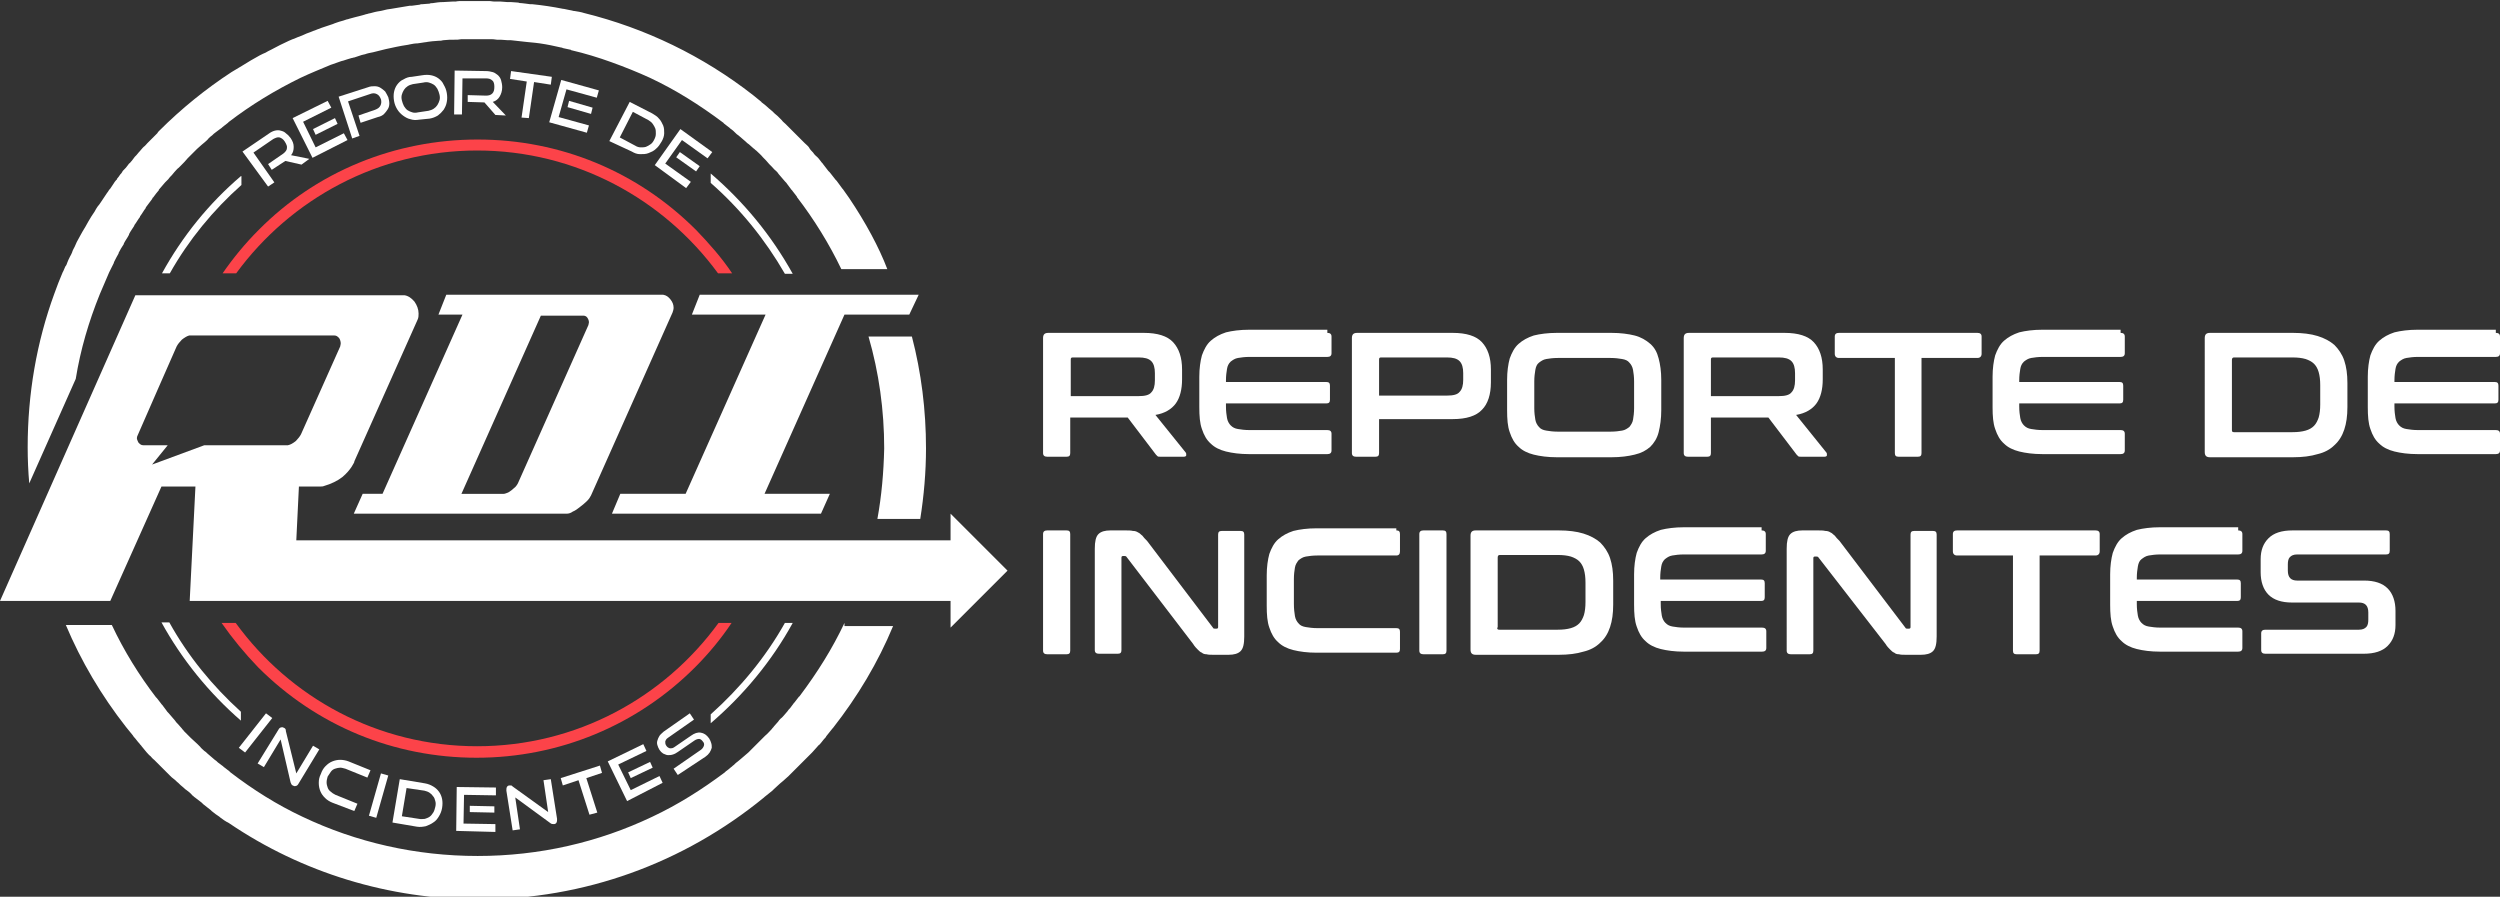 <?xml version="1.0" encoding="utf-8"?>
<!-- Generator: Adobe Illustrator 19.2.0, SVG Export Plug-In . SVG Version: 6.00 Build 0)  -->
<svg version="1.1" id="Layer_1" xmlns="http://www.w3.org/2000/svg" xmlns:xlink="http://www.w3.org/1999/xlink" x="0px" y="0px"
	 viewBox="0 0 478.4 171.6" style="enable-background:new 0 0 478.4 171.6;" xml:space="preserve">
<rect x="0" y="0" width="478.4" height="171.6" fill="#333333" stroke="none"/>
<style type="text/css">
	.st0{fill:#FC4349;}
	.st1{fill:#fff;}
</style>
<g>
	<path class="st0" d="M137.5,119.2c-10.4,14.3-27.2,23.6-46.2,23.6c-19,0-35.8-9.3-46.2-23.6h-2.7c2.1,3,4.4,5.8,7,8.5
		c11.2,11.2,26,17.3,41.8,17.3s30.7-6.2,41.8-17.3c2.6-2.6,5-5.5,7-8.5H137.5z"/>
	<g>
		<path class="st0" d="M45.2,52.3c10.4-14.2,27.2-23.5,46.1-23.5c18.9,0,35.7,9.3,46.1,23.5h2.7c-2-3-4.4-5.7-6.9-8.3
			c-11.2-11.2-26-17.3-41.8-17.3S60.6,32.8,49.5,44c-2.6,2.6-4.9,5.4-6.9,8.3H45.2z"/>
	</g>
	<polygon class="st1" points="133.9,56.4 132.4,60.2 146.5,60.2 131.2,94.5 118.7,94.5 117.1,98.3 157.1,98.3 158.8,94.5 
		146.3,94.5 161.6,60.2 174,60.2 175.8,56.4 	"/>
	<path class="st1" d="M128.3,57.3c-0.4-0.5-0.8-0.8-1.4-0.9H90.2h-4.8l-1.5,3.8h4.6L73.2,94.5h-3.8l-1.7,3.8h3.8h36.9
		c0.4,0,0.8-0.1,1.2-0.4c0.5-0.2,0.9-0.5,1.4-0.9c0.5-0.4,0.9-0.7,1.3-1.1c0.4-0.4,0.6-0.7,0.8-1.1l15.6-35c0.1-0.3,0.2-0.6,0.2-0.9
		C128.9,58.3,128.7,57.8,128.3,57.3z M112.6,62.2L99.1,92.5c-0.1,0.2-0.3,0.5-0.5,0.7c-0.2,0.2-0.5,0.4-0.7,0.6
		c-0.3,0.2-0.5,0.4-0.8,0.5c-0.3,0.1-0.5,0.2-0.7,0.2h-8.1l15.2-34.1h8.1c0.3,0,0.6,0.1,0.8,0.4c0.2,0.3,0.3,0.6,0.3,0.9
		C112.7,61.6,112.7,61.8,112.6,62.2z"/>
	<g>
		<path class="st1" d="M161.6,119.2L161.6,119.2c-2.3,4.9-5.2,9.5-8.5,13.9c-0.1,0.1-0.1,0.2-0.2,0.2c-0.2,0.3-0.5,0.6-0.7,0.9
			c-0.1,0.2-0.3,0.3-0.4,0.5c-0.2,0.3-0.4,0.5-0.6,0.8c-0.2,0.2-0.4,0.4-0.5,0.6c-0.2,0.2-0.4,0.5-0.6,0.7c-0.2,0.2-0.4,0.5-0.7,0.7
			c-0.2,0.2-0.4,0.4-0.5,0.6c-0.3,0.3-0.5,0.6-0.8,0.9c-0.1,0.2-0.3,0.3-0.4,0.5c-0.4,0.4-0.8,0.9-1.3,1.3c0,0,0,0-0.1,0.1
			c-0.4,0.4-0.8,0.8-1.2,1.2c-0.2,0.2-0.3,0.3-0.5,0.5c-0.3,0.3-0.5,0.5-0.8,0.8c-0.2,0.2-0.4,0.4-0.6,0.6c-0.2,0.2-0.5,0.4-0.7,0.6
			c-0.2,0.2-0.5,0.4-0.7,0.6c-0.2,0.2-0.4,0.3-0.6,0.5c-0.3,0.2-0.5,0.4-0.8,0.7c-0.2,0.1-0.3,0.3-0.5,0.4c-0.3,0.3-0.6,0.5-1,0.8
			c-0.1,0.1-0.1,0.1-0.2,0.2c-4.4,3.3-9,6.2-13.9,8.5v0c-10.3,4.9-21.6,7.5-33.4,7.5c-11.8,0-23.2-2.6-33.5-7.5v0
			c-4.9-2.3-9.5-5.2-13.8-8.5c-0.1-0.1-0.1-0.1-0.2-0.2c-0.3-0.2-0.6-0.5-0.9-0.7c-0.2-0.1-0.3-0.3-0.5-0.4
			c-0.3-0.2-0.5-0.4-0.8-0.6c-0.2-0.2-0.4-0.4-0.6-0.5c-0.2-0.2-0.5-0.4-0.7-0.6c-0.2-0.2-0.5-0.4-0.7-0.6c-0.2-0.2-0.4-0.4-0.6-0.5
			c-0.3-0.3-0.6-0.5-0.8-0.8c-0.2-0.2-0.3-0.3-0.5-0.5c-0.4-0.4-0.9-0.8-1.3-1.2c0,0,0,0,0,0c-0.4-0.4-0.9-0.9-1.3-1.3
			c-0.1-0.2-0.3-0.3-0.4-0.5c-0.3-0.3-0.5-0.6-0.8-0.9c-0.2-0.2-0.4-0.4-0.5-0.6c-0.2-0.2-0.4-0.5-0.6-0.7c-0.2-0.2-0.4-0.5-0.6-0.7
			c-0.2-0.2-0.4-0.4-0.5-0.6c-0.2-0.3-0.4-0.5-0.6-0.8c-0.1-0.2-0.3-0.3-0.4-0.5c-0.2-0.3-0.5-0.6-0.7-0.9c-0.1-0.1-0.1-0.2-0.2-0.2
			c-3.3-4.3-6.2-9-8.5-13.9h0h-8.8c2.9,6.9,6.8,13.5,11.5,19.5c0,0,0,0,0,0c0.4,0.5,0.8,1,1.3,1.6c0.1,0.1,0.1,0.2,0.2,0.3
			c0.4,0.4,0.7,0.9,1.1,1.3c0.1,0.2,0.3,0.3,0.4,0.5c0.3,0.4,0.6,0.7,0.9,1.1c0.3,0.3,0.5,0.6,0.8,0.8c0.2,0.2,0.4,0.5,0.7,0.7
			c0.5,0.5,1,1,1.5,1.5c0.1,0.1,0.1,0.1,0.2,0.2c0.4,0.4,0.9,0.9,1.3,1.3c0.2,0.2,0.5,0.5,0.8,0.7c0.3,0.2,0.5,0.5,0.8,0.7
			c0.3,0.3,0.6,0.6,1,0.9c0.2,0.2,0.4,0.4,0.6,0.5c0.4,0.3,0.8,0.6,1.1,1c0.2,0.1,0.3,0.3,0.5,0.4c0.4,0.3,0.9,0.7,1.3,1
			c0.1,0.1,0.2,0.2,0.3,0.3c0.5,0.4,0.9,0.7,1.4,1.1c0.1,0.1,0.1,0.1,0.2,0.2c0.5,0.4,1,0.8,1.5,1.1c0,0,0.1,0.1,0.1,0.1
			c0.5,0.4,1.1,0.8,1.7,1.1c0,0,0,0,0,0c14,9.5,30.6,14.6,47.9,14.6c20.1,0,39.1-6.9,54.5-19.5c0,0,0.1-0.1,0.1-0.1
			c0.5-0.4,1-0.8,1.5-1.2c0.1-0.1,0.2-0.2,0.3-0.3c0.4-0.4,0.8-0.7,1.2-1.1c0.2-0.2,0.4-0.3,0.6-0.5c0.3-0.3,0.7-0.6,1-0.9
			c0.3-0.3,0.6-0.6,0.9-0.9c0.2-0.2,0.4-0.4,0.6-0.6c0.5-0.5,1-1,1.5-1.5c0.2-0.2,0.4-0.4,0.6-0.6c0.3-0.3,0.6-0.6,0.9-0.9
			c0.3-0.3,0.6-0.7,0.9-1c0.2-0.2,0.3-0.4,0.5-0.5c0.4-0.4,0.7-0.9,1.1-1.3c0.1-0.1,0.2-0.2,0.2-0.3c0.4-0.5,0.8-1,1.2-1.5
			c0,0,0,0,0.1-0.1c4.7-6,8.6-12.5,11.5-19.5H161.6z"/>
		<path class="st1" d="M167.9,99.3h8.2c0.7-4.4,1.1-9,1.1-13.5c0-7.3-0.9-14.5-2.7-21.4h-8.3c2,6.9,3,14.1,3,21.4
			C169.1,90.4,168.7,94.9,167.9,99.3z"/>
		<path class="st1" d="M162.5,37.9C162.5,37.9,162.5,37.9,162.5,37.9c-0.4-0.6-0.8-1.1-1.2-1.7c0,0-0.1-0.1-0.1-0.1
			c-0.4-0.5-0.7-1-1.1-1.5c-0.1-0.1-0.1-0.1-0.2-0.2c-0.4-0.5-0.7-0.9-1.1-1.4c-0.1-0.1-0.2-0.2-0.3-0.3c-0.3-0.4-0.7-0.9-1-1.3
			c-0.1-0.2-0.3-0.3-0.4-0.5c-0.3-0.4-0.6-0.8-1-1.1c-0.2-0.2-0.4-0.4-0.5-0.6c-0.3-0.3-0.6-0.6-0.8-1c-0.2-0.3-0.5-0.5-0.8-0.8
			c-0.2-0.2-0.5-0.5-0.7-0.7c-0.4-0.4-0.9-0.9-1.3-1.3c-0.1-0.1-0.1-0.1-0.2-0.2c-0.5-0.5-1-1-1.5-1.5c-0.2-0.2-0.5-0.4-0.7-0.7
			c-0.3-0.3-0.5-0.5-0.8-0.8c-0.4-0.3-0.7-0.6-1.1-1c-0.2-0.1-0.3-0.3-0.5-0.4c-0.4-0.4-0.9-0.8-1.3-1.1c-0.1-0.1-0.2-0.1-0.2-0.2
			c-0.5-0.4-1-0.8-1.6-1.3c0,0,0,0,0,0c-9.6-7.5-20.6-12.8-32.3-15.7c0,0,0,0,0,0c-0.6-0.2-1.3-0.3-1.9-0.4c0,0-0.1,0-0.1,0
			c-0.6-0.1-1.3-0.3-1.9-0.4c0,0,0,0-0.1,0c-2-0.4-4-0.7-6-0.9c-0.1,0-0.2,0-0.4,0c-0.5-0.1-1-0.1-1.6-0.2c-0.2,0-0.4,0-0.6-0.1
			c-0.5,0-0.9-0.1-1.4-0.1c-0.2,0-0.4,0-0.7,0c-0.4,0-0.9-0.1-1.3-0.1c-0.2,0-0.5,0-0.7,0c-0.5,0-0.9,0-1.4-0.1c-0.2,0-0.4,0-0.6,0
			c-0.7,0-1.3,0-2,0c-0.6,0-1.3,0-1.9,0c-0.2,0-0.4,0-0.6,0c-0.5,0-1,0-1.4,0.1c-0.2,0-0.4,0-0.6,0c-0.6,0-1.2,0.1-1.8,0.1
			c0,0-0.1,0-0.1,0c-0.6,0-1.3,0.1-1.9,0.2c-0.2,0-0.4,0-0.6,0.1c-0.5,0-0.9,0.1-1.3,0.1c-0.2,0-0.4,0-0.6,0.1
			c-0.5,0.1-1,0.1-1.5,0.2c-0.1,0-0.2,0-0.4,0c-0.6,0.1-1.2,0.2-1.8,0.3c-0.2,0-0.4,0.1-0.6,0.1c-0.4,0.1-0.8,0.1-1.2,0.2
			c-0.2,0-0.5,0.1-0.7,0.1c-0.4,0.1-0.9,0.2-1.3,0.3c-0.2,0-0.4,0.1-0.6,0.1c-0.6,0.1-1.1,0.3-1.7,0.4c-0.2,0.1-0.5,0.1-0.7,0.2
			c-0.4,0.1-0.7,0.2-1.1,0.3c-0.3,0.1-0.5,0.1-0.8,0.2c-0.4,0.1-0.7,0.2-1.1,0.3c-0.2,0.1-0.5,0.1-0.7,0.2c-0.5,0.2-1.1,0.3-1.6,0.5
			c-0.3,0.1-0.6,0.2-0.8,0.3c-0.3,0.1-0.6,0.2-0.9,0.3c-0.3,0.1-0.6,0.2-0.9,0.3c-0.3,0.1-0.6,0.2-0.8,0.3c-0.4,0.1-0.7,0.3-1.1,0.4
			c-0.4,0.2-0.8,0.3-1.3,0.5c-0.3,0.1-0.6,0.3-0.9,0.4C57.5,6.9,57.3,7,57,7.1c-0.3,0.1-0.6,0.3-1,0.4c-0.2,0.1-0.5,0.2-0.7,0.3
			c-1.1,0.5-2.3,1.1-3.4,1.7c-0.2,0.1-0.4,0.2-0.6,0.3c-0.3,0.2-0.7,0.4-1,0.5c-0.2,0.1-0.4,0.2-0.6,0.3c-1.1,0.6-2.3,1.3-3.4,2
			c-0.2,0.1-0.3,0.2-0.5,0.3c-0.3,0.2-0.7,0.4-1,0.6c-0.2,0.1-0.3,0.2-0.5,0.3c-4.9,3.2-9.6,7-13.8,11.2c0,0,0,0-0.1,0.1
			c-0.1,0.1-0.2,0.2-0.3,0.4c-0.4,0.4-0.7,0.7-1.1,1.1c0,0-0.1,0.1-0.1,0.1c-0.2,0.2-0.4,0.4-0.6,0.6c0,0-0.1,0.1-0.1,0.1
			c-0.2,0.2-0.4,0.5-0.7,0.7c-0.1,0.1-0.1,0.1-0.2,0.2c-0.2,0.2-0.4,0.5-0.6,0.7c0,0-0.1,0.1-0.1,0.1c-0.2,0.2-0.3,0.4-0.5,0.6
			c-0.1,0.1-0.2,0.2-0.3,0.3c-0.2,0.3-0.4,0.5-0.6,0.8c0,0-0.1,0.1-0.1,0.1c-0.1,0.1-0.2,0.3-0.4,0.4c-0.1,0.1-0.2,0.3-0.3,0.4
			c-0.2,0.3-0.4,0.5-0.7,0.8c0,0,0,0-0.1,0.1c-0.1,0.1-0.2,0.2-0.2,0.3c-0.1,0.2-0.3,0.4-0.4,0.5c-0.2,0.3-0.4,0.6-0.6,0.8
			c0,0,0,0,0,0.1c-0.1,0.1-0.1,0.1-0.2,0.2c-0.2,0.2-0.3,0.4-0.5,0.7c-0.2,0.3-0.4,0.6-0.6,0.9c0,0,0,0,0,0c0,0-0.1,0.1-0.1,0.1
			c-0.2,0.2-0.3,0.5-0.5,0.7c-0.4,0.6-0.8,1.2-1.2,1.8c-0.2,0.3-0.4,0.6-0.6,0.8c-0.2,0.3-0.4,0.6-0.6,1c-0.2,0.3-0.4,0.6-0.6,0.9
			c-0.2,0.3-0.4,0.7-0.6,1c-0.2,0.3-0.3,0.6-0.5,0.9c-0.2,0.3-0.4,0.7-0.6,1c-0.2,0.3-0.3,0.6-0.5,0.9c-0.2,0.4-0.4,0.7-0.6,1.1
			c-0.1,0.3-0.3,0.6-0.4,0.9c-0.2,0.4-0.4,0.7-0.5,1.1c-0.1,0.3-0.3,0.6-0.4,0.8c-0.2,0.4-0.4,0.8-0.5,1.1c-0.1,0.3-0.2,0.6-0.4,0.8
			c-0.2,0.4-0.3,0.8-0.5,1.1c0,0,0,0,0,0h0c-0.6,1.4-1.1,2.7-1.6,4.1h0c-3.4,9.3-5.1,19.2-5.1,29.4c0,2.3,0.1,4.6,0.3,6.9l8.9-20
			c0.9-5.6,2.5-11,4.6-16.2h0c0.6-1.4,1.2-2.8,1.8-4.2c0.3-0.6,0.6-1.2,0.9-1.8c0,0,0,0,0-0.1c0.3-0.6,0.6-1.2,0.9-1.7
			c0,0,0,0,0-0.1c0.3-0.6,0.6-1.1,1-1.7c0,0,0,0,0-0.1c0.3-0.6,0.7-1.1,1-1.7c0,0,0,0,0-0.1c0.3-0.6,0.7-1.1,1-1.6c0,0,0,0,0-0.1
			c0.4-0.5,0.7-1.1,1.1-1.6c0,0,0,0,0-0.1c0.4-0.5,0.7-1.1,1.1-1.6c0,0,0,0,0-0.1c0.4-0.5,0.8-1.1,1.2-1.6c0-0.1,0.1-0.1,0.1-0.2
			c0,0,0-0.1,0.1-0.1c0.2-0.3,0.4-0.5,0.6-0.8c0.2-0.2,0.3-0.4,0.5-0.6c0,0,0,0,0-0.1c0.2-0.2,0.4-0.5,0.6-0.7
			c0.2-0.2,0.4-0.5,0.6-0.7c0,0,0,0,0,0c0.2-0.2,0.4-0.4,0.6-0.6c0.2-0.3,0.4-0.5,0.7-0.8c0,0,0,0,0,0c0.2-0.2,0.3-0.4,0.5-0.6
			c0.3-0.3,0.5-0.6,0.8-0.8c0,0,0,0,0,0c0.2-0.2,0.3-0.3,0.5-0.5c0.4-0.4,0.8-0.8,1.2-1.3c0,0,0,0,0.1-0.1c0.4-0.4,0.9-0.9,1.3-1.3
			c0.1-0.1,0.3-0.3,0.4-0.4c0.3-0.3,0.6-0.5,0.9-0.8c0.2-0.2,0.4-0.3,0.6-0.5c0.2-0.2,0.5-0.4,0.7-0.7c0.2-0.2,0.4-0.4,0.7-0.6
			c0.2-0.2,0.4-0.4,0.7-0.6c0.3-0.2,0.5-0.4,0.8-0.6c0.2-0.1,0.4-0.3,0.5-0.4c0.3-0.2,0.6-0.5,0.9-0.7c0.1-0.1,0.2-0.1,0.2-0.2
			c4.3-3.3,8.9-6.1,13.8-8.5v0c1.9-0.9,3.9-1.7,5.8-2.5c0.1,0,0.2-0.1,0.3-0.1c0.6-0.2,1.1-0.4,1.7-0.6c0.1,0,0.3-0.1,0.4-0.1
			c0.5-0.2,1-0.3,1.6-0.5c0.2,0,0.3-0.1,0.5-0.1c0.5-0.2,1-0.3,1.5-0.5c0.2,0,0.3-0.1,0.5-0.1c0.5-0.2,1.1-0.3,1.6-0.4
			c0.1,0,0.3-0.1,0.4-0.1c0.7-0.2,1.3-0.3,2-0.5c0,0,0,0,0,0c1.4-0.3,2.7-0.6,4.1-0.8c0.2,0,0.4-0.1,0.5-0.1c0.5-0.1,1-0.2,1.5-0.2
			c0.2,0,0.5-0.1,0.7-0.1c0.4-0.1,0.9-0.1,1.3-0.2c0.3,0,0.5-0.1,0.8-0.1c0.4,0,0.9-0.1,1.3-0.1c0.3,0,0.5,0,0.8-0.1
			c0.4,0,0.9-0.1,1.3-0.1c0.3,0,0.5,0,0.8,0c0.5,0,0.9,0,1.4-0.1c0.2,0,0.4,0,0.7,0c0.7,0,1.4,0,2.1,0c0.7,0,1.3,0,2,0
			c0.2,0,0.4,0,0.6,0c0.5,0,0.9,0,1.4,0.1c0.2,0,0.5,0,0.7,0c0.5,0,0.9,0.1,1.4,0.1c0.2,0,0.4,0,0.6,0c0.6,0.1,1.2,0.1,1.8,0.2
			c0.3,0,0.6,0.1,0.9,0.1c0.3,0,0.6,0.1,1,0.1c0.3,0,0.7,0.1,1,0.1c0.3,0,0.5,0.1,0.8,0.1c1.4,0.2,2.8,0.5,4.1,0.8
			c0.1,0,0.2,0,0.3,0.1c0.5,0.1,1,0.2,1.4,0.3c0.1,0,0.1,0,0.2,0.1c2.6,0.6,5.2,1.4,7.7,2.3l0,0c2.5,0.9,5,1.9,7.4,3v0
			c4.9,2.3,9.5,5.2,13.9,8.5c0.1,0.1,0.2,0.1,0.2,0.2c0.3,0.2,0.6,0.5,0.9,0.7c0.2,0.1,0.3,0.3,0.5,0.4c0.3,0.2,0.5,0.4,0.8,0.7
			c0.2,0.2,0.4,0.4,0.6,0.5c0.2,0.2,0.5,0.4,0.7,0.6c0.2,0.2,0.5,0.4,0.7,0.6c0.2,0.2,0.4,0.4,0.6,0.5c0.3,0.3,0.6,0.5,0.9,0.8
			c0.2,0.1,0.3,0.3,0.5,0.4c0.4,0.4,0.9,0.8,1.3,1.3c0,0,0,0,0,0c0.4,0.4,0.8,0.8,1.2,1.3c0.2,0.2,0.3,0.3,0.5,0.5
			c0.3,0.3,0.5,0.6,0.8,0.8c0.2,0.2,0.4,0.4,0.5,0.6c0.2,0.2,0.4,0.5,0.6,0.7c0.2,0.2,0.4,0.5,0.6,0.7c0.2,0.2,0.4,0.4,0.5,0.6
			c0.2,0.3,0.4,0.5,0.6,0.8c0.1,0.2,0.3,0.3,0.4,0.5c0.2,0.3,0.5,0.6,0.7,0.9c0.1,0.1,0.1,0.1,0.1,0.2c3.3,4.3,6.2,9,8.5,13.8h0h8.8
			C168.2,47.3,165.6,42.5,162.5,37.9z"/>
	</g>
	<g>
		<path class="st1" d="M218.9,63.7c2.6,0,4.5,0.6,5.6,1.8c1.1,1.2,1.7,2.9,1.7,5.2v1.9c0,1.9-0.4,3.5-1.2,4.6
			c-0.8,1.1-2.1,1.9-3.9,2.2l5.8,7.2c0.1,0.1,0.1,0.3,0.1,0.5c0,0.2-0.2,0.3-0.5,0.3h-4.4c-0.3,0-0.5,0-0.6-0.1
			c-0.1-0.1-0.2-0.2-0.3-0.3l-5.4-7.1h-11v6.8c0,0.5-0.2,0.7-0.7,0.7h-3.7c-0.5,0-0.8-0.2-0.8-0.7v-22c0-0.7,0.3-1,1-1H218.9z
			 M204.9,75.8h13c1.2,0,2-0.2,2.4-0.7c0.5-0.5,0.7-1.3,0.7-2.3v-1.4c0-1-0.2-1.8-0.7-2.3c-0.5-0.5-1.3-0.7-2.4-0.7h-12.6
			c-0.3,0-0.4,0.1-0.4,0.4V75.8z"/>
		<path class="st1" d="M254,63.7c0.5,0,0.8,0.2,0.8,0.7v3.2c0,0.5-0.3,0.7-0.8,0.7h-14.9c-0.9,0-1.6,0.1-2.2,0.2
			c-0.6,0.1-1,0.4-1.4,0.7c-0.4,0.4-0.6,0.8-0.7,1.4c-0.1,0.6-0.2,1.3-0.2,2.2v0.3h19.2c0.5,0,0.7,0.2,0.7,0.7v2.7
			c0,0.5-0.2,0.7-0.7,0.7h-19.2v0.6c0,0.9,0.1,1.6,0.2,2.2c0.1,0.6,0.4,1.1,0.7,1.4c0.4,0.4,0.8,0.6,1.4,0.7
			c0.6,0.1,1.3,0.2,2.2,0.2H254c0.5,0,0.8,0.2,0.8,0.7v3.2c0,0.5-0.3,0.7-0.8,0.7h-15c-1.7,0-3.2-0.2-4.4-0.5
			c-1.2-0.3-2.2-0.8-2.9-1.5c-0.8-0.7-1.3-1.6-1.7-2.8c-0.4-1.1-0.5-2.5-0.5-4.2v-5.8c0-1.6,0.2-3,0.5-4.1c0.4-1.1,0.9-2.1,1.7-2.8
			c0.8-0.7,1.7-1.2,2.9-1.6c1.2-0.3,2.7-0.5,4.4-0.5H254z"/>
		<path class="st1" d="M278,63.7c2.6,0,4.5,0.6,5.6,1.8c1.1,1.2,1.7,2.9,1.7,5.2v2.5c0,2.3-0.6,4.1-1.7,5.2c-1.1,1.2-3,1.8-5.6,1.8
			h-14.1v6.5c0,0.5-0.2,0.7-0.7,0.7h-3.7c-0.5,0-0.8-0.2-0.8-0.7v-22c0-0.7,0.3-1,1-1H278z M263.9,75.7h13c1.2,0,2-0.2,2.4-0.7
			c0.5-0.5,0.7-1.3,0.7-2.3v-1.3c0-1-0.2-1.8-0.7-2.3c-0.5-0.5-1.3-0.7-2.4-0.7h-12.6c-0.3,0-0.4,0.1-0.4,0.4V75.7z"/>
		<path class="st1" d="M308.4,63.7c1.7,0,3.2,0.2,4.4,0.5c1.2,0.3,2.2,0.9,3,1.6c0.8,0.7,1.3,1.6,1.6,2.8c0.3,1.1,0.5,2.5,0.5,4.1
			v5.8c0,1.6-0.2,3-0.5,4.2s-0.9,2.1-1.6,2.8c-0.8,0.7-1.7,1.2-3,1.5c-1.2,0.3-2.7,0.5-4.4,0.5h-10.5c-1.7,0-3.2-0.2-4.4-0.5
			c-1.2-0.3-2.2-0.8-2.9-1.5c-0.8-0.7-1.3-1.6-1.7-2.8c-0.4-1.1-0.5-2.5-0.5-4.2v-5.8c0-1.6,0.2-3,0.5-4.1c0.4-1.1,0.9-2.1,1.7-2.8
			c0.8-0.7,1.7-1.2,2.9-1.6c1.2-0.3,2.7-0.5,4.4-0.5H308.4z M293.6,78.1c0,0.9,0.1,1.6,0.2,2.2c0.1,0.6,0.4,1.1,0.7,1.4
			c0.3,0.4,0.8,0.6,1.4,0.7c0.6,0.1,1.3,0.2,2.2,0.2h10.1c0.9,0,1.6-0.1,2.2-0.2c0.6-0.1,1-0.4,1.4-0.7c0.3-0.4,0.6-0.8,0.7-1.4
			c0.1-0.6,0.2-1.3,0.2-2.2V73c0-0.9-0.1-1.6-0.2-2.2c-0.1-0.6-0.4-1.1-0.7-1.4c-0.3-0.4-0.8-0.6-1.4-0.7c-0.6-0.1-1.3-0.2-2.2-0.2
			h-10.1c-0.9,0-1.6,0.1-2.2,0.2c-0.6,0.1-1,0.4-1.4,0.7s-0.6,0.8-0.7,1.4c-0.1,0.6-0.2,1.3-0.2,2.2V78.1z"/>
		<path class="st1" d="M341.5,63.7c2.6,0,4.5,0.6,5.6,1.8c1.1,1.2,1.7,2.9,1.7,5.2v1.9c0,1.9-0.4,3.5-1.2,4.6
			c-0.8,1.1-2.1,1.9-3.9,2.2l5.8,7.2c0.1,0.1,0.1,0.3,0.1,0.5c0,0.2-0.2,0.3-0.5,0.3h-4.4c-0.3,0-0.5,0-0.6-0.1
			c-0.1-0.1-0.2-0.2-0.3-0.3l-5.4-7.1h-11v6.8c0,0.5-0.2,0.7-0.7,0.7H323c-0.5,0-0.8-0.2-0.8-0.7v-22c0-0.7,0.3-1,1-1H341.5z
			 M327.4,75.8h13c1.2,0,2-0.2,2.4-0.7c0.5-0.5,0.7-1.3,0.7-2.3v-1.4c0-1-0.2-1.8-0.7-2.3c-0.5-0.5-1.3-0.7-2.4-0.7h-12.6
			c-0.3,0-0.4,0.1-0.4,0.4V75.8z"/>
		<path class="st1" d="M378.4,63.7c0.5,0,0.8,0.2,0.8,0.7v3.3c0,0.5-0.3,0.8-0.8,0.8h-10.7v18.2c0,0.5-0.2,0.7-0.7,0.7h-3.7
			c-0.5,0-0.7-0.2-0.7-0.7V68.5h-10.7c-0.5,0-0.8-0.3-0.8-0.8v-3.3c0-0.5,0.3-0.7,0.8-0.7H378.4z"/>
		<path class="st1" d="M405.8,63.7c0.5,0,0.8,0.2,0.8,0.7v3.2c0,0.5-0.3,0.7-0.8,0.7h-14.9c-0.9,0-1.6,0.1-2.2,0.2
			c-0.6,0.1-1,0.4-1.4,0.7c-0.4,0.4-0.6,0.8-0.7,1.4c-0.1,0.6-0.2,1.3-0.2,2.2v0.3h19.2c0.5,0,0.7,0.2,0.7,0.7v2.7
			c0,0.5-0.2,0.7-0.7,0.7h-19.2v0.6c0,0.9,0.1,1.6,0.2,2.2c0.1,0.6,0.4,1.1,0.7,1.4c0.4,0.4,0.8,0.6,1.4,0.7
			c0.6,0.1,1.3,0.2,2.2,0.2h14.9c0.5,0,0.8,0.2,0.8,0.7v3.2c0,0.5-0.3,0.7-0.8,0.7h-15c-1.7,0-3.2-0.2-4.4-0.5
			c-1.2-0.3-2.2-0.8-2.9-1.5c-0.8-0.7-1.3-1.6-1.7-2.8c-0.4-1.1-0.5-2.5-0.5-4.2v-5.8c0-1.6,0.2-3,0.5-4.1c0.4-1.1,0.9-2.1,1.7-2.8
			c0.8-0.7,1.7-1.2,2.9-1.6c1.2-0.3,2.7-0.5,4.4-0.5H405.8z"/>
		<path class="st1" d="M438.8,63.7c1.8,0,3.4,0.2,4.7,0.6c1.3,0.4,2.4,1,3.2,1.7c0.8,0.8,1.5,1.8,1.9,3c0.4,1.2,0.6,2.6,0.6,4.3v4.6
			c0,1.7-0.2,3.1-0.6,4.3c-0.4,1.2-1,2.2-1.9,3c-0.8,0.8-1.9,1.4-3.2,1.7c-1.3,0.4-2.9,0.6-4.7,0.6h-15.9c-0.7,0-1-0.3-1-1V64.7
			c0-0.7,0.3-1,1-1H438.8z M427.1,82.3c0,0.3,0.1,0.4,0.4,0.4h11.2c1,0,1.8-0.1,2.5-0.3c0.7-0.2,1.2-0.5,1.6-0.9
			c0.4-0.4,0.7-1,0.9-1.6c0.2-0.7,0.3-1.5,0.3-2.5v-3.7c0-1-0.1-1.8-0.3-2.5c-0.2-0.7-0.5-1.2-0.9-1.6c-0.4-0.4-1-0.7-1.6-0.9
			c-0.7-0.2-1.5-0.3-2.5-0.3h-11.2c-0.3,0-0.4,0.2-0.4,0.5V82.3z"/>
		<path class="st1" d="M477.6,63.7c0.5,0,0.8,0.2,0.8,0.7v3.2c0,0.5-0.3,0.7-0.8,0.7h-14.9c-0.9,0-1.6,0.1-2.2,0.2
			c-0.6,0.1-1,0.4-1.4,0.7c-0.4,0.4-0.6,0.8-0.7,1.4c-0.1,0.6-0.2,1.3-0.2,2.2v0.3h19.2c0.5,0,0.7,0.2,0.7,0.7v2.7
			c0,0.5-0.2,0.7-0.7,0.7h-19.2v0.6c0,0.9,0.1,1.6,0.2,2.2c0.1,0.6,0.4,1.1,0.7,1.4c0.4,0.4,0.8,0.6,1.4,0.7
			c0.6,0.1,1.3,0.2,2.2,0.2h14.9c0.5,0,0.8,0.2,0.8,0.7v3.2c0,0.5-0.3,0.7-0.8,0.7h-15c-1.7,0-3.2-0.2-4.4-0.5
			c-1.2-0.3-2.2-0.8-2.9-1.5c-0.8-0.7-1.3-1.6-1.7-2.8c-0.4-1.1-0.5-2.5-0.5-4.2v-5.8c0-1.6,0.2-3,0.5-4.1c0.4-1.1,0.9-2.1,1.7-2.8
			c0.8-0.7,1.7-1.2,2.9-1.6c1.2-0.3,2.7-0.5,4.4-0.5H477.6z"/>
		<path class="st1" d="M204.1,101.5c0.5,0,0.7,0.2,0.7,0.7v22.3c0,0.5-0.2,0.7-0.7,0.7h-3.7c-0.5,0-0.8-0.2-0.8-0.7v-22.3
			c0-0.5,0.3-0.7,0.8-0.7H204.1z"/>
		<path class="st1" d="M215.4,101.5c0.5,0,1,0,1.4,0.1c0.4,0,0.7,0.1,1,0.3c0.3,0.1,0.5,0.4,0.8,0.6c0.2,0.3,0.5,0.6,0.9,1
			l12.6,16.6c0.1,0.2,0.2,0.2,0.4,0.2h0.3c0.2,0,0.3-0.1,0.3-0.3v-17.7c0-0.5,0.2-0.7,0.7-0.7h3.6c0.5,0,0.7,0.2,0.7,0.7v19.5
			c0,1.4-0.2,2.3-0.7,2.8c-0.5,0.5-1.3,0.7-2.3,0.7h-2.9c-0.5,0-1,0-1.3-0.1c-0.4,0-0.7-0.1-0.9-0.3c-0.3-0.1-0.5-0.3-0.8-0.6
			c-0.3-0.3-0.6-0.6-0.9-1.1l-12.7-16.6c-0.1-0.2-0.3-0.2-0.4-0.2h-0.3c-0.2,0-0.3,0.1-0.3,0.3v17.7c0,0.5-0.2,0.7-0.7,0.7h-3.6
			c-0.5,0-0.8-0.2-0.8-0.7V105c0-1.4,0.2-2.3,0.7-2.8c0.5-0.5,1.3-0.7,2.3-0.7H215.4z"/>
		<path class="st1" d="M267.2,101.5c0.5,0,0.7,0.2,0.7,0.7v3.3c0,0.5-0.2,0.8-0.7,0.8h-15.1c-0.9,0-1.6,0.1-2.2,0.2
			c-0.6,0.1-1,0.4-1.4,0.7c-0.3,0.4-0.6,0.8-0.7,1.4c-0.1,0.6-0.2,1.3-0.2,2.2v4.8c0,0.9,0.1,1.7,0.2,2.3c0.1,0.6,0.4,1.1,0.7,1.4
			c0.3,0.4,0.8,0.6,1.4,0.7c0.6,0.1,1.3,0.2,2.2,0.2h15.1c0.5,0,0.7,0.2,0.7,0.7v3.3c0,0.5-0.2,0.7-0.7,0.7h-15.3
			c-1.7,0-3.2-0.2-4.4-0.5c-1.2-0.3-2.2-0.8-2.9-1.5c-0.8-0.7-1.3-1.6-1.7-2.8c-0.4-1.1-0.5-2.5-0.5-4.2v-5.8c0-1.6,0.2-3,0.5-4.1
			c0.4-1.1,0.9-2.1,1.7-2.8c0.8-0.7,1.7-1.2,2.9-1.6c1.2-0.3,2.7-0.5,4.4-0.5H267.2z"/>
		<path class="st1" d="M276.1,101.5c0.5,0,0.7,0.2,0.7,0.7v22.3c0,0.5-0.2,0.7-0.7,0.7h-3.7c-0.5,0-0.8-0.2-0.8-0.7v-22.3
			c0-0.5,0.3-0.7,0.8-0.7H276.1z"/>
		<path class="st1" d="M298.3,101.5c1.8,0,3.4,0.2,4.7,0.6c1.3,0.4,2.4,1,3.2,1.7c0.8,0.8,1.5,1.8,1.9,3c0.4,1.2,0.6,2.6,0.6,4.3
			v4.6c0,1.7-0.2,3.1-0.6,4.3c-0.4,1.2-1,2.2-1.9,3c-0.8,0.8-1.9,1.4-3.2,1.7c-1.3,0.4-2.9,0.6-4.7,0.6h-15.9c-0.7,0-1-0.3-1-1
			v-21.8c0-0.7,0.3-1,1-1H298.3z M286.5,120.1c0,0.3,0.1,0.4,0.4,0.4h11.2c1,0,1.8-0.1,2.5-0.3c0.7-0.2,1.2-0.5,1.6-0.9
			c0.4-0.4,0.7-1,0.9-1.6c0.2-0.7,0.3-1.5,0.3-2.5v-3.7c0-1-0.1-1.8-0.3-2.5c-0.2-0.7-0.5-1.2-0.9-1.6c-0.4-0.4-1-0.7-1.6-0.9
			c-0.7-0.2-1.5-0.3-2.5-0.3H287c-0.3,0-0.4,0.2-0.4,0.5V120.1z"/>
		<path class="st1" d="M337.1,101.5c0.5,0,0.8,0.2,0.8,0.7v3.2c0,0.5-0.3,0.7-0.8,0.7h-14.9c-0.9,0-1.6,0.1-2.2,0.2
			c-0.6,0.1-1,0.4-1.4,0.7c-0.4,0.4-0.6,0.8-0.7,1.4c-0.1,0.6-0.2,1.3-0.2,2.2v0.3H337c0.5,0,0.7,0.2,0.7,0.7v2.7
			c0,0.5-0.2,0.7-0.7,0.7h-19.2v0.6c0,0.9,0.1,1.6,0.2,2.2c0.1,0.6,0.4,1.1,0.7,1.4c0.4,0.4,0.8,0.6,1.4,0.7
			c0.6,0.1,1.3,0.2,2.2,0.2h14.9c0.5,0,0.8,0.2,0.8,0.7v3.2c0,0.5-0.3,0.7-0.8,0.7h-15c-1.7,0-3.2-0.2-4.4-0.5
			c-1.2-0.3-2.2-0.8-2.9-1.5c-0.8-0.7-1.3-1.6-1.7-2.8c-0.4-1.1-0.5-2.5-0.5-4.2v-5.8c0-1.6,0.2-3,0.5-4.1c0.4-1.1,0.9-2.1,1.7-2.8
			c0.8-0.7,1.7-1.2,2.9-1.6c1.2-0.3,2.7-0.5,4.4-0.5H337.1z"/>
		<path class="st1" d="M347.9,101.5c0.5,0,1,0,1.4,0.1c0.4,0,0.7,0.1,1,0.3c0.3,0.1,0.5,0.4,0.8,0.6c0.2,0.3,0.5,0.6,0.9,1
			l12.6,16.6c0.1,0.2,0.2,0.2,0.4,0.2h0.3c0.2,0,0.3-0.1,0.3-0.3v-17.7c0-0.5,0.2-0.7,0.7-0.7h3.6c0.5,0,0.7,0.2,0.7,0.7v19.5
			c0,1.4-0.2,2.3-0.7,2.8c-0.5,0.5-1.3,0.7-2.3,0.7h-2.9c-0.5,0-1,0-1.3-0.1c-0.4,0-0.7-0.1-0.9-0.3c-0.3-0.1-0.5-0.3-0.8-0.6
			c-0.3-0.3-0.6-0.6-0.9-1.1L348,106.7c-0.1-0.2-0.3-0.2-0.4-0.2h-0.3c-0.2,0-0.3,0.1-0.3,0.3v17.7c0,0.5-0.2,0.7-0.7,0.7h-3.6
			c-0.5,0-0.8-0.2-0.8-0.7V105c0-1.4,0.2-2.3,0.7-2.8c0.5-0.5,1.3-0.7,2.3-0.7H347.9z"/>
		<path class="st1" d="M401,101.5c0.5,0,0.8,0.2,0.8,0.7v3.3c0,0.5-0.3,0.8-0.8,0.8h-10.7v18.2c0,0.5-0.2,0.7-0.7,0.7h-3.7
			c-0.5,0-0.7-0.2-0.7-0.7v-18.2h-10.7c-0.5,0-0.8-0.3-0.8-0.8v-3.3c0-0.5,0.3-0.7,0.8-0.7H401z"/>
		<path class="st1" d="M428.3,101.5c0.5,0,0.8,0.2,0.8,0.7v3.2c0,0.5-0.3,0.7-0.8,0.7h-14.9c-0.9,0-1.6,0.1-2.2,0.2
			c-0.6,0.1-1,0.4-1.4,0.7s-0.6,0.8-0.7,1.4c-0.1,0.6-0.2,1.3-0.2,2.2v0.3h19.2c0.5,0,0.7,0.2,0.7,0.7v2.7c0,0.5-0.2,0.7-0.7,0.7
			h-19.2v0.6c0,0.9,0.1,1.6,0.2,2.2c0.1,0.6,0.4,1.1,0.7,1.4c0.4,0.4,0.8,0.6,1.4,0.7c0.6,0.1,1.3,0.2,2.2,0.2h14.9
			c0.5,0,0.8,0.2,0.8,0.7v3.2c0,0.5-0.3,0.7-0.8,0.7h-15c-1.7,0-3.2-0.2-4.4-0.5c-1.2-0.3-2.2-0.8-2.9-1.5c-0.8-0.7-1.3-1.6-1.7-2.8
			c-0.4-1.1-0.5-2.5-0.5-4.2v-5.8c0-1.6,0.2-3,0.5-4.1c0.4-1.1,0.9-2.1,1.7-2.8c0.8-0.7,1.7-1.2,2.9-1.6c1.2-0.3,2.7-0.5,4.4-0.5
			H428.3z"/>
		<path class="st1" d="M456.6,101.5c0.5,0,0.7,0.2,0.7,0.7v3.2c0,0.5-0.2,0.7-0.7,0.7h-17c-0.7,0-1.1,0.2-1.4,0.5
			c-0.3,0.3-0.4,0.8-0.4,1.4v1.2c0,1.3,0.6,1.9,1.8,1.9h12.8c2,0,3.5,0.5,4.5,1.5c1,1,1.5,2.5,1.5,4.3v2.7c0,1.7-0.5,3-1.5,4
			c-1,1-2.5,1.5-4.6,1.5h-18.8c-0.5,0-0.8-0.2-0.8-0.7v-3.2c0-0.5,0.3-0.7,0.8-0.7h17.9c0.7,0,1.1-0.2,1.4-0.5
			c0.3-0.3,0.4-0.8,0.4-1.4v-1.4c0-1.3-0.6-1.9-1.8-1.9h-12.8c-2,0-3.5-0.5-4.5-1.5c-1-1-1.5-2.5-1.5-4.3V107c0-1.7,0.5-3,1.5-4
			c1-1,2.5-1.5,4.6-1.5H456.6z"/>
	</g>
	<g>
		<path class="st1" d="M57.7,31.5l-3.1-0.7L52,32.5l-0.7-1.1l2.9-2c0.4-0.3,0.7-0.7,0.7-1c0.1-0.4-0.1-0.8-0.4-1.3
			c-0.3-0.5-0.7-0.7-1-0.8c-0.4-0.1-0.8,0.1-1.2,0.3l-3.8,2.6l4,5.7l-1.2,0.8L46.4,29l5-3.4c0.4-0.3,0.8-0.5,1.2-0.6
			c0.4-0.1,0.8-0.1,1.1,0c0.4,0.1,0.7,0.2,1,0.5c0.3,0.2,0.6,0.5,0.9,0.9c0.4,0.6,0.6,1.1,0.6,1.7c0,0.6-0.1,1.1-0.5,1.6l3.5,0.7
			L57.7,31.5z"/>
		<path class="st1" d="M59.8,30.2L56,22.6l6.7-3.3l0.7,1.3L58,23.3l2.4,4.9l5.4-2.7l0.7,1.3L59.8,30.2z M60.4,25.8l-0.5-1.1l4.2-2.1
			l0.5,1.1L60.4,25.8z"/>
		<path class="st1" d="M69,23.5l-0.4-1.4l3.2-1.1c0.5-0.2,0.8-0.4,1-0.8c0.2-0.4,0.2-0.8,0.1-1.2c-0.2-0.5-0.4-0.8-0.8-1
			c-0.4-0.2-0.8-0.2-1.3,0l-4.2,1.4l2.2,6.6l-1.4,0.5l-2.6-8l5.6-1.8c0.5-0.2,0.9-0.2,1.3-0.2c0.4,0,0.8,0.1,1.1,0.3
			c0.3,0.2,0.6,0.4,0.9,0.7c0.2,0.3,0.4,0.7,0.6,1.1c0.1,0.4,0.2,0.8,0.2,1.2c0,0.4-0.1,0.8-0.3,1.1c-0.2,0.3-0.4,0.6-0.7,0.9
			c-0.3,0.3-0.7,0.5-1.2,0.6L69,23.5z"/>
		<path class="st1" d="M80.2,22.9c-0.6,0.1-1.1,0.1-1.7-0.1c-0.5-0.1-1-0.4-1.4-0.7c-0.4-0.3-0.8-0.7-1.1-1.2s-0.5-1-0.6-1.6
			c-0.1-0.6-0.1-1.2,0-1.7c0.1-0.5,0.3-1,0.6-1.4c0.3-0.4,0.7-0.8,1.2-1c0.5-0.3,1-0.5,1.6-0.5l2-0.3c0.6-0.1,1.2-0.1,1.7,0
			c0.5,0.1,1,0.3,1.4,0.6c0.4,0.3,0.8,0.7,1,1.2c0.3,0.5,0.5,1,0.6,1.6c0.1,0.6,0.1,1.2,0,1.7c-0.1,0.6-0.3,1-0.6,1.5
			c-0.3,0.4-0.7,0.8-1.1,1.1c-0.5,0.3-1,0.5-1.6,0.6L80.2,22.9z M82,21.2c0.4-0.1,0.7-0.2,1-0.4c0.3-0.2,0.5-0.4,0.7-0.7
			c0.2-0.3,0.3-0.6,0.4-0.9s0.1-0.7,0-1.1c-0.1-0.4-0.2-0.7-0.4-1.1c-0.2-0.3-0.4-0.6-0.7-0.8c-0.3-0.2-0.6-0.3-0.9-0.4
			c-0.3-0.1-0.7-0.1-1.1,0l-2,0.3c-0.4,0.1-0.7,0.2-1,0.4c-0.3,0.2-0.5,0.4-0.7,0.7c-0.2,0.3-0.3,0.6-0.4,0.9
			c-0.1,0.3-0.1,0.7,0,1.1c0.1,0.4,0.2,0.7,0.4,1.1c0.2,0.3,0.4,0.6,0.7,0.8c0.3,0.2,0.6,0.3,0.9,0.4c0.3,0.1,0.7,0.1,1.1,0L82,21.2
			z"/>
		<path class="st1" d="M94.8,22l-2.1-2.4l-3.2-0.1l0-1.3l3.5,0.1c0.5,0,0.9-0.1,1.2-0.4c0.3-0.3,0.4-0.7,0.4-1.3
			c0-0.5-0.1-1-0.4-1.2c-0.3-0.3-0.7-0.4-1.2-0.4L88.5,15l-0.1,6.9l-1.5,0l0.1-8.4l6,0.1c0.5,0,0.9,0.1,1.3,0.2
			c0.4,0.1,0.7,0.4,1,0.6c0.3,0.3,0.5,0.6,0.6,1c0.1,0.4,0.2,0.8,0.2,1.3c0,0.7-0.2,1.3-0.5,1.8c-0.3,0.5-0.7,0.8-1.3,1l2.5,2.6
			L94.8,22z"/>
		<path class="st1" d="M99.8,22.5l1-6.9l-3.2-0.5l0.2-1.5l7.8,1.1l-0.2,1.5l-3.2-0.5l-1,6.9L99.8,22.5z"/>
		<path class="st1" d="M105.1,23.4l2.3-8.1l7.2,2l-0.4,1.4l-5.8-1.6l-1.5,5.3l5.8,1.6l-0.4,1.4L105.1,23.4z M108.6,20.5l0.3-1.2
			l4.5,1.3l-0.3,1.2L108.6,20.5z"/>
		<path class="st1" d="M116.6,27l3.9-7.5l4.3,2.2c0.5,0.3,1,0.6,1.3,1c0.4,0.4,0.6,0.9,0.8,1.3c0.2,0.5,0.2,1,0.2,1.5
			c0,0.5-0.2,1.1-0.5,1.6c-0.3,0.5-0.6,1-1.1,1.4c-0.4,0.4-0.9,0.6-1.4,0.8c-0.5,0.2-1,0.2-1.6,0.2s-1.1-0.2-1.6-0.5L116.6,27z
			 M121.6,27.9c0.3,0.2,0.7,0.3,1,0.3c0.3,0,0.7,0,1-0.1c0.3-0.1,0.6-0.3,0.9-0.5c0.3-0.2,0.5-0.5,0.7-0.9c0.2-0.4,0.3-0.7,0.3-1.1
			c0-0.4,0-0.7-0.1-1c-0.1-0.3-0.3-0.6-0.5-0.9c-0.2-0.3-0.5-0.5-0.8-0.7l-3-1.6l-2.5,4.9L121.6,27.9z"/>
		<path class="st1" d="M125.3,31.6l4.9-6.9l6.1,4.4l-0.9,1.2l-4.9-3.5l-3.2,4.5l4.9,3.5l-0.9,1.2L125.3,31.6z M129.4,30.1l0.7-1
			l3.8,2.7l-0.7,1L129.4,30.1z"/>
	</g>
	<g>
		<g>
			<path class="st1" d="M45.7,143.1l5.2-6.6l1.2,0.9l-5.2,6.6L45.7,143.1z"/>
			<path class="st1" d="M53.7,141.5l-3.2,5.3l-1.2-0.7l4-6.5c0.1-0.2,0.3-0.4,0.5-0.4c0.2-0.1,0.4,0,0.6,0.1
				c0.1,0.1,0.2,0.1,0.2,0.2c0.1,0.1,0.1,0.2,0.1,0.4l2,8.1l3.2-5.3l1.2,0.7l-4,6.6c-0.1,0.2-0.3,0.4-0.5,0.4
				c-0.2,0.1-0.4,0-0.6-0.1c-0.2-0.1-0.3-0.3-0.4-0.6L53.7,141.5z"/>
			<path class="st1" d="M63.6,153.6c-0.5-0.2-1-0.5-1.4-0.9s-0.7-0.8-0.9-1.3c-0.2-0.5-0.3-1-0.3-1.6c0-0.6,0.1-1.1,0.4-1.7
				c0.2-0.6,0.5-1.1,0.9-1.5c0.4-0.4,0.8-0.7,1.3-0.9c0.5-0.2,1-0.3,1.5-0.3c0.5,0,1.1,0.1,1.6,0.3l4.2,1.7l-0.6,1.4l-4.2-1.7
				c-0.4-0.1-0.7-0.2-1-0.2c-0.3,0-0.7,0.1-1,0.2s-0.6,0.3-0.8,0.6c-0.2,0.3-0.4,0.6-0.6,0.9c-0.1,0.4-0.2,0.7-0.2,1.1
				c0,0.4,0.1,0.7,0.2,1s0.3,0.6,0.6,0.8c0.2,0.2,0.5,0.4,0.9,0.6l4.2,1.7l-0.6,1.4L63.6,153.6z"/>
			<path class="st1" d="M70.6,156.1l2.3-8.1l1.4,0.4l-2.3,8.1L70.6,156.1z"/>
			<path class="st1" d="M75.1,157.4l1.4-8.3l4.8,0.8c0.6,0.1,1.1,0.3,1.6,0.6c0.5,0.3,0.8,0.6,1.1,1s0.5,0.9,0.6,1.4
				c0.1,0.5,0.1,1.1,0,1.7c-0.1,0.6-0.3,1.1-0.6,1.6c-0.3,0.5-0.6,0.9-1.1,1.2c-0.4,0.3-0.9,0.5-1.4,0.7c-0.5,0.1-1.1,0.2-1.7,0.1
				L75.1,157.4z M80.2,156.7c0.4,0.1,0.7,0,1.1,0c0.3-0.1,0.6-0.2,0.9-0.4c0.3-0.2,0.5-0.5,0.7-0.8c0.2-0.3,0.3-0.7,0.4-1.1
				c0.1-0.4,0.1-0.8,0-1.1c-0.1-0.4-0.2-0.7-0.4-0.9c-0.2-0.3-0.4-0.5-0.7-0.7c-0.3-0.2-0.6-0.3-1-0.4l-3.4-0.5l-0.9,5.4L80.2,156.7
				z"/>
			<path class="st1" d="M87.3,159l0.1-8.4l7.5,0.1l0,1.5l-6.1-0.1l-0.1,5.5l6.1,0.1l0,1.5L87.3,159z M89.9,155.4l0-1.2l4.7,0.1
				l0,1.2L89.9,155.4z"/>
			<path class="st1" d="M98.6,152.6l0.9,6.1l-1.4,0.2l-1.2-7.6c0-0.3,0-0.5,0.1-0.7c0.1-0.2,0.3-0.3,0.5-0.3c0.1,0,0.2,0,0.3,0
				c0.1,0,0.2,0.1,0.3,0.2l6.8,4.9l-0.9-6.1l1.4-0.2l1.2,7.6c0,0.3,0,0.5-0.1,0.7c-0.1,0.2-0.3,0.3-0.5,0.3c-0.2,0-0.5,0-0.7-0.2
				L98.6,152.6z"/>
			<path class="st1" d="M112.8,155.9l-2.1-6.6l-3,1l-0.4-1.4l7.5-2.4l0.4,1.4l-3,1l2.1,6.6L112.8,155.9z"/>
			<path class="st1" d="M120,153.3l-3.7-7.6l6.8-3.3l0.6,1.3l-5.4,2.6l2.4,4.9l5.5-2.7l0.6,1.3L120,153.3z M120.7,148.9l-0.5-1.1
				l4.2-2l0.5,1.1L120.7,148.9z"/>
			<path class="st1" d="M129.7,148.3l-0.8-1.2l5.2-3.6c0.3-0.2,0.5-0.5,0.6-0.8c0.1-0.3,0-0.6-0.2-0.8c-0.2-0.3-0.5-0.5-0.7-0.5
				c-0.3,0-0.6,0.1-0.9,0.3l-3.2,2.2c-0.3,0.2-0.6,0.4-1,0.5c-0.3,0.1-0.6,0.1-0.9,0.1c-0.3,0-0.6-0.2-0.9-0.3
				c-0.3-0.2-0.5-0.4-0.7-0.7c-0.2-0.3-0.3-0.6-0.4-0.9c-0.1-0.3-0.1-0.6,0-0.9c0.1-0.3,0.2-0.6,0.4-0.9c0.2-0.3,0.5-0.5,0.8-0.8
				l5-3.5l0.8,1.2l-5,3.5c-0.3,0.2-0.4,0.4-0.5,0.7c0,0.3,0,0.5,0.2,0.8c0.2,0.3,0.4,0.4,0.7,0.5c0.3,0,0.5,0,0.8-0.2l3.2-2.2
				c0.7-0.5,1.3-0.7,1.9-0.6c0.6,0.1,1.1,0.4,1.6,1.1c0.2,0.3,0.3,0.6,0.4,0.9c0.1,0.3,0.1,0.6,0.1,0.9c-0.1,0.3-0.2,0.6-0.4,0.9
				c-0.2,0.3-0.5,0.6-0.8,0.8L129.7,148.3z"/>
		</g>
	</g>
	<g>
		<path class="st1" d="M46.1,33.7C40,38.9,34.9,45.2,31,52.3h1.5c3.6-6.4,8.3-12.1,13.7-16.9V33.7z"/>
		<path class="st1" d="M136,33.2V35c5.6,4.9,10.4,10.8,14.2,17.4h1.5C147.6,45,142.3,38.6,136,33.2z"/>
	</g>
	<g>
		<path class="st1" d="M46.1,136.2c-5.4-4.9-10.1-10.6-13.7-17.1h-1.5c3.9,7.1,9.1,13.5,15.2,18.8V136.2z"/>
		<path class="st1" d="M150.2,119.2c-3.7,6.6-8.6,12.5-14.2,17.5v1.7c6.3-5.4,11.7-11.9,15.7-19.2H150.2z"/>
	</g>
	<path class="st1" d="M192.8,109.2l-10.9-10.9v5.1H56.7l0.5-10.3h4.1c0.2,0,0.5,0,0.7-0.1c1.4-0.4,2.6-1,3.5-1.7
		c1.7-1.4,2.3-2.9,2.3-2.9l0-0.1l0,0l0,0l12.1-27.1c0.2-0.4,0.2-0.8,0.2-1.2c0-0.8-0.3-1.6-0.8-2.3c-0.6-0.7-1.2-1.1-1.9-1.2H25.9
		L0,115h21.1l9.8-21.9h6.5L36.3,115h19.8l0,0h125.8v5.1L192.8,109.2z M55.1,85.2h-16l-10,3.7l3-3.7h-4.7c-0.4,0-0.6-0.2-0.9-0.5
		c-0.1-0.2-0.2-0.4-0.3-0.7c0-0.2,0-0.4,0.1-0.6c0.9-2.1,7.5-17.1,7.5-17.1c0.2-0.4,0.6-0.9,1-1.3c0.5-0.4,1-0.7,1.4-0.8H64
		c0.4,0,0.6,0.2,0.9,0.5c0.2,0.3,0.3,0.7,0.3,1c0,0,0,0.2-0.1,0.6l-7.5,16.8c-0.2,0.4-0.6,0.9-1,1.3C56.1,84.8,55.6,85.1,55.1,85.2z
		"/>
</g>
</svg>
